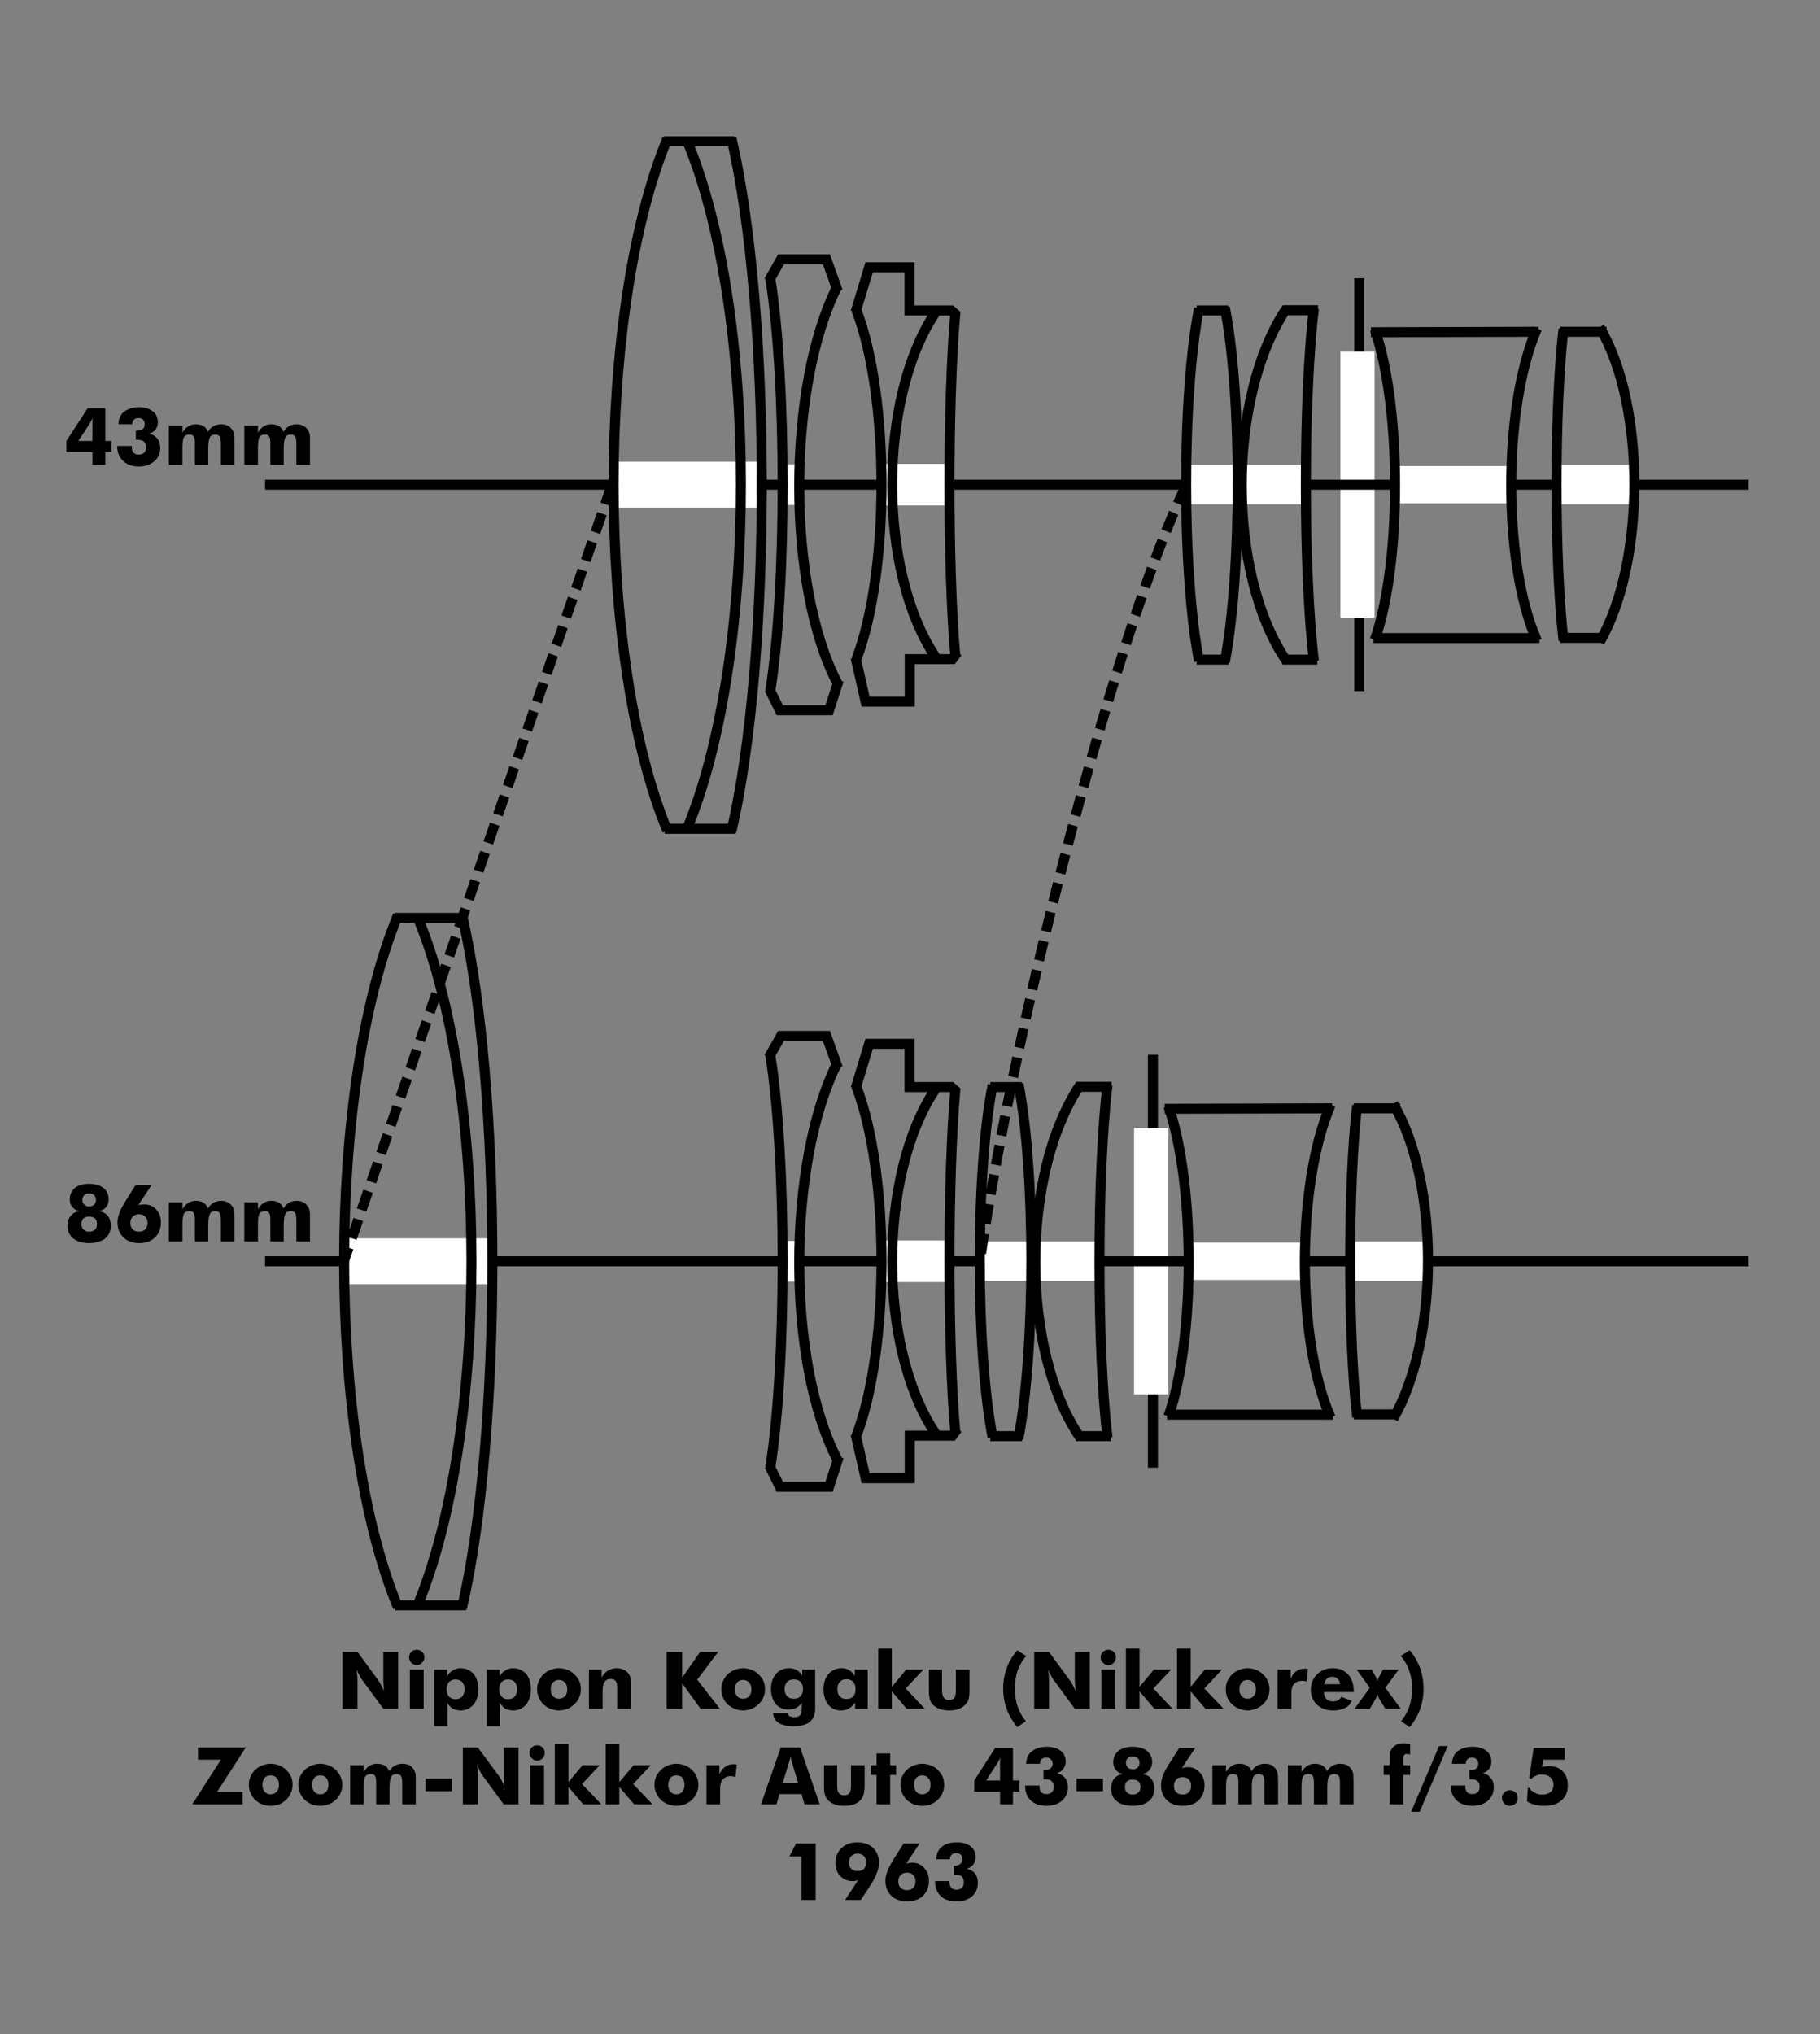 <?xml version="1.0" encoding="UTF-8" standalone="no"?>
<!-- Creator: CorelDRAW -->

<svg
   xmlns:dc="http://purl.org/dc/elements/1.1/"
   xmlns:cc="http://creativecommons.org/ns#"
   xmlns:rdf="http://www.w3.org/1999/02/22-rdf-syntax-ns#"
   xmlns:svg="http://www.w3.org/2000/svg"
   xmlns="http://www.w3.org/2000/svg"
   xmlns:sodipodi="http://sodipodi.sourceforge.net/DTD/sodipodi-0.dtd"
   xmlns:inkscape="http://www.inkscape.org/namespaces/inkscape"
   xml:space="preserve"
   width="685.76"
   height="766.18"
   style="fill-rule:evenodd"
   viewBox="0 0 7619.556 8513.111"
   id="svg11031"
   version="1.1"
   inkscape:version="0.48.1 "
   sodipodi:docname="Nikkor43-86-1963text.svg"><rect x="0" y="0" width="7619.556" height="8513.111" fill="#808080" stroke="none"/><sodipodi:namedview
   pagecolor="#ffffff"
   bordercolor="#666666"
   borderopacity="1"
   objecttolerance="10"
   gridtolerance="10"
   guidetolerance="10"
   inkscape:pageopacity="0"
   inkscape:pageshadow="2"
   inkscape:window-width="640"
   inkscape:window-height="480"
   id="namedview11336"
   showgrid="false"
   fit-margin-top="50"
   fit-margin-left="25"
   fit-margin-right="25"
   fit-margin-bottom="50"
   inkscape:zoom="0.29393939"
   inkscape:cx="331.54"
   inkscape:cy="313.61"
   inkscape:window-x="2360"
   inkscape:window-y="368"
   inkscape:window-maximized="0"
   inkscape:current-layer="svg11031" />
 <defs
   id="defs11033">
  <style
   type="text/css"
   id="style11035">
   
    .str0 {stroke:#000000;stroke-width:42}
    .str1 {stroke:#000000;stroke-width:42;stroke-dasharray:83 42}
    .fil0 {fill:none}
    .fil2 {fill:#000000}
    .fil1 {fill:#FFFFFF}
   
  </style>
 </defs>
 <g
   id="Layer_x0020_1"
   transform="translate(-566.222,-471.444)">
  <g
   id="g11038">
   <path
   class="fil0 str0"
   d="m 6257,1636 0,1728"
   id="path11040"
   inkscape:connector-curvature="0"
   style="fill:none;stroke:#000000;stroke-width:42" />
   <rect
   class="fil1"
   x="6178"
   y="1943"
   width="143"
   height="1114"
   id="rect11042"
   style="fill:#ffffff" />
  </g>
  <path
   class="fil0 str0"
   d="m 1676,2500 6211,0"
   id="path11044"
   inkscape:connector-curvature="0"
   style="fill:none;stroke:#000000;stroke-width:42" />
  <g
   id="g11046">
   <rect
   class="fil1"
   x="3136"
   y="2404"
   width="616"
   height="192"
   id="rect11048"
   style="fill:#ffffff" />
   <path
   class="fil0 str0"
   d="m 3360,1052 c -300,724 -300,2172 0,2896"
   id="path11050"
   inkscape:connector-curvature="0"
   style="fill:none;stroke:#000000;stroke-width:42" />
   <path
   class="fil0 str0"
   d="m 3440,1054 c 304,721 304,2167 0,2892"
   id="path11052"
   inkscape:connector-curvature="0"
   style="fill:none;stroke:#000000;stroke-width:42" />
   <path
   class="fil0 str0"
   d="m 3628,1048 c 170,727 170,2179 0,2904"
   id="path11054"
   inkscape:connector-curvature="0"
   style="fill:none;stroke:#000000;stroke-width:42" />
   <path
   class="fil0 str0"
   d="m 3347,1063 294,0"
   id="path11056"
   inkscape:connector-curvature="0"
   style="fill:none;stroke:#000000;stroke-width:42" />
   <path
   class="fil0 str0"
   d="m 3349,3940 297,0"
   id="path11058"
   inkscape:connector-curvature="0"
   style="fill:none;stroke:#000000;stroke-width:42" />
  </g>
  <g
   id="g11060">
   <rect
   class="fil1"
   x="3850"
   y="2415"
   width="62"
   height="170"
   id="rect11062"
   style="fill:#ffffff" />
   <path
   class="fil0 str0"
   d="m 3791,1636 c 69,432 69,1296 0,1728"
   id="path11064"
   inkscape:connector-curvature="0"
   style="fill:none;stroke:#000000;stroke-width:42" />
   <path
   class="fil0 str0"
   d="m 4072,1669 c -213,423 -213,1254 0,1662"
   id="path11066"
   inkscape:connector-curvature="0"
   style="fill:none;stroke:#000000;stroke-width:42" />
   <rect
   class="fil1"
   x="4256"
   y="2413"
   width="285"
   height="174"
   id="rect11068"
   style="fill:#ffffff" />
   <path
   class="fil0 str0"
   d="m 4151,1768 c 141,365 141,1097 0,1464"
   id="path11070"
   inkscape:connector-curvature="0"
   style="fill:none;stroke:#000000;stroke-width:42" />
   <path
   class="fil0 str0"
   d="m 4482,1780 c -241,360 -241,1080 0,1440"
   id="path11072"
   inkscape:connector-curvature="0"
   style="fill:none;stroke:#000000;stroke-width:42" />
   <path
   class="fil0 str0"
   d="m 4566,1780 c -33,361 -33,1081 0,1440"
   id="path11074"
   inkscape:connector-curvature="0"
   style="fill:none;stroke:#000000;stroke-width:42" />
   <path
   class="fil0 str0"
   d="m 3785,1647 51,-90 190,0 48,134"
   id="path11076"
   inkscape:connector-curvature="0"
   style="fill:none;stroke:#000000;stroke-width:42" />
   <path
   class="fil0 str0"
   d="m 4148,1778 57,-188 169,0 0,181 175,0 26,23"
   id="path11078"
   inkscape:connector-curvature="0"
   style="fill:none;stroke:#000000;stroke-width:42" />
   <path
   class="fil0 str0"
   d="m 3787,3355 44,89 206,0 41,-126"
   id="path11080"
   inkscape:connector-curvature="0"
   style="fill:none;stroke:#000000;stroke-width:42" />
   <path
   class="fil0 str0"
   d="m 4148,3223 42,185 185,0 0,-178 178,0 22,-29"
   id="path11082"
   inkscape:connector-curvature="0"
   style="fill:none;stroke:#000000;stroke-width:42" />
  </g>
  <g
   id="g11084">
   <rect
   class="fil1"
   x="5531"
   y="2417"
   width="500"
   height="165"
   id="rect11086"
   style="fill:#ffffff" />
   <path
   class="fil0 str0"
   d="m 5586,1762 c -72,366 -72,1104 0,1476"
   id="path11088"
   inkscape:connector-curvature="0"
   style="fill:none;stroke:#000000;stroke-width:42" />
   <path
   class="fil0 str0"
   d="m 5694,1758 c 72,364 72,1106 0,1484"
   id="path11090"
   inkscape:connector-curvature="0"
   style="fill:none;stroke:#000000;stroke-width:42" />
   <path
   class="fil0 str0"
   d="m 5953,1761 c -251,373 -251,1113 0,1478"
   id="path11092"
   inkscape:connector-curvature="0"
   style="fill:none;stroke:#000000;stroke-width:42" />
   <path
   class="fil0 str0"
   d="m 6067,1762 c -45,369 -45,1107 0,1476"
   id="path11094"
   inkscape:connector-curvature="0"
   style="fill:none;stroke:#000000;stroke-width:42" />
   <rect
   class="fil1"
   x="6401"
   y="2422"
   width="500"
   height="156"
   id="rect11096"
   style="fill:#ffffff" />
   <path
   class="fil0 str0"
   d="m 6322,1851 c 113,327 113,977 0,1298"
   id="path11098"
   inkscape:connector-curvature="0"
   style="fill:none;stroke:#000000;stroke-width:42" />
   <path
   class="fil0 str0"
   d="m 7001,1846 c -144,331 -144,985 0,1308"
   id="path11100"
   inkscape:connector-curvature="0"
   style="fill:none;stroke:#000000;stroke-width:42" />
   <rect
   class="fil1"
   x="7088"
   y="2417"
   width="312"
   height="165"
   id="rect11102"
   style="fill:#ffffff" />
   <path
   class="fil0 str0"
   d="m 7112,1848 c -39,326 -39,978 0,1304"
   id="path11104"
   inkscape:connector-curvature="0"
   style="fill:none;stroke:#000000;stroke-width:42" />
   <path
   class="fil0 str0"
   d="m 7263,1841 c 194,325 194,984 0,1318"
   id="path11106"
   inkscape:connector-curvature="0"
   style="fill:none;stroke:#000000;stroke-width:42" />
   <path
   class="fil0 str0"
   d="m 5576,1771 132,0"
   id="path11108"
   inkscape:connector-curvature="0"
   style="fill:none;stroke:#000000;stroke-width:42" />
   <path
   class="fil0 str0"
   d="m 5937,1770 147,0"
   id="path11110"
   inkscape:connector-curvature="0"
   style="fill:none;stroke:#000000;stroke-width:42" />
   <path
   class="fil0 str0"
   d="m 6306,1862 701,-2"
   id="path11112"
   inkscape:connector-curvature="0"
   style="fill:none;stroke:#000000;stroke-width:42" />
   <path
   class="fil0 str0"
   d="m 7098,1860 194,0"
   id="path11114"
   inkscape:connector-curvature="0"
   style="fill:none;stroke:#000000;stroke-width:42" />
   <path
   class="fil0 str0"
   d="m 5576,3232 134,0"
   id="path11116"
   inkscape:connector-curvature="0"
   style="fill:none;stroke:#000000;stroke-width:42" />
   <path
   class="fil0 str0"
   d="m 5935,3232 146,0"
   id="path11118"
   inkscape:connector-curvature="0"
   style="fill:none;stroke:#000000;stroke-width:42" />
   <path
   class="fil0 str0"
   d="m 6316,3142 695,0"
   id="path11120"
   inkscape:connector-curvature="0"
   style="fill:none;stroke:#000000;stroke-width:42" />
   <path
   class="fil0 str0"
   d="m 7098,3141 188,0"
   id="path11122"
   inkscape:connector-curvature="0"
   style="fill:none;stroke:#000000;stroke-width:42" />
  </g>
  <g
   id="g11124">
   <path
   class="fil0 str0"
   d="m 5393,4886 0,1728"
   id="path11126"
   inkscape:connector-curvature="0"
   style="fill:none;stroke:#000000;stroke-width:42" />
   <rect
   class="fil1"
   x="5314"
   y="5193"
   width="143"
   height="1114"
   id="rect11128"
   style="fill:#ffffff" />
  </g>
  <path
   class="fil0 str0"
   d="m 1676,5750 6211,0"
   id="path11130"
   inkscape:connector-curvature="0"
   style="fill:none;stroke:#000000;stroke-width:42" />
  <g
   id="g11132">
   <rect
   class="fil1"
   x="3850"
   y="5665"
   width="62"
   height="170"
   id="rect11134"
   style="fill:#ffffff" />
   <path
   class="fil0 str0"
   d="m 3791,4886 c 69,432 69,1296 0,1728"
   id="path11136"
   inkscape:connector-curvature="0"
   style="fill:none;stroke:#000000;stroke-width:42" />
   <path
   class="fil0 str0"
   d="m 4072,4919 c -213,423 -213,1254 0,1662"
   id="path11138"
   inkscape:connector-curvature="0"
   style="fill:none;stroke:#000000;stroke-width:42" />
   <rect
   class="fil1"
   x="4256"
   y="5663"
   width="285"
   height="174"
   id="rect11140"
   style="fill:#ffffff" />
   <path
   class="fil0 str0"
   d="m 4151,5018 c 141,365 141,1097 0,1464"
   id="path11142"
   inkscape:connector-curvature="0"
   style="fill:none;stroke:#000000;stroke-width:42" />
   <path
   class="fil0 str0"
   d="m 4482,5030 c -241,360 -241,1080 0,1440"
   id="path11144"
   inkscape:connector-curvature="0"
   style="fill:none;stroke:#000000;stroke-width:42" />
   <path
   class="fil0 str0"
   d="m 4566,5030 c -33,361 -33,1081 0,1440"
   id="path11146"
   inkscape:connector-curvature="0"
   style="fill:none;stroke:#000000;stroke-width:42" />
   <path
   class="fil0 str0"
   d="m 3785,4897 51,-90 190,0 48,134"
   id="path11148"
   inkscape:connector-curvature="0"
   style="fill:none;stroke:#000000;stroke-width:42" />
   <path
   class="fil0 str0"
   d="m 4148,5028 57,-188 169,0 0,181 175,0 26,23"
   id="path11150"
   inkscape:connector-curvature="0"
   style="fill:none;stroke:#000000;stroke-width:42" />
   <path
   class="fil0 str0"
   d="m 3787,6605 44,89 206,0 41,-126"
   id="path11152"
   inkscape:connector-curvature="0"
   style="fill:none;stroke:#000000;stroke-width:42" />
   <path
   class="fil0 str0"
   d="m 4148,6473 42,185 185,0 0,-178 178,0 22,-29"
   id="path11154"
   inkscape:connector-curvature="0"
   style="fill:none;stroke:#000000;stroke-width:42" />
  </g>
  <g
   id="g11156">
   <rect
   class="fil1"
   x="4667"
   y="5667"
   width="500"
   height="165"
   id="rect11158"
   style="fill:#ffffff" />
   <path
   class="fil0 str0"
   d="m 4722,5012 c -72,366 -72,1104 0,1476"
   id="path11160"
   inkscape:connector-curvature="0"
   style="fill:none;stroke:#000000;stroke-width:42" />
   <path
   class="fil0 str0"
   d="m 4830,5008 c 72,364 72,1106 0,1484"
   id="path11162"
   inkscape:connector-curvature="0"
   style="fill:none;stroke:#000000;stroke-width:42" />
   <path
   class="fil0 str0"
   d="m 5089,5011 c -251,373 -251,1113 0,1478"
   id="path11164"
   inkscape:connector-curvature="0"
   style="fill:none;stroke:#000000;stroke-width:42" />
   <path
   class="fil0 str0"
   d="m 5203,5012 c -45,369 -45,1107 0,1476"
   id="path11166"
   inkscape:connector-curvature="0"
   style="fill:none;stroke:#000000;stroke-width:42" />
   <rect
   class="fil1"
   x="5537"
   y="5672"
   width="500"
   height="156"
   id="rect11168"
   style="fill:#ffffff" />
   <path
   class="fil0 str0"
   d="m 5458,5101 c 113,327 113,977 0,1298"
   id="path11170"
   inkscape:connector-curvature="0"
   style="fill:none;stroke:#000000;stroke-width:42" />
   <path
   class="fil0 str0"
   d="m 6137,5096 c -144,331 -144,985 0,1308"
   id="path11172"
   inkscape:connector-curvature="0"
   style="fill:none;stroke:#000000;stroke-width:42" />
   <rect
   class="fil1"
   x="6224"
   y="5667"
   width="312"
   height="165"
   id="rect11174"
   style="fill:#ffffff" />
   <path
   class="fil0 str0"
   d="m 6248,5098 c -39,326 -39,978 0,1304"
   id="path11176"
   inkscape:connector-curvature="0"
   style="fill:none;stroke:#000000;stroke-width:42" />
   <path
   class="fil0 str0"
   d="m 6399,5091 c 194,325 194,984 0,1318"
   id="path11178"
   inkscape:connector-curvature="0"
   style="fill:none;stroke:#000000;stroke-width:42" />
   <path
   class="fil0 str0"
   d="m 4712,5021 132,0"
   id="path11180"
   inkscape:connector-curvature="0"
   style="fill:none;stroke:#000000;stroke-width:42" />
   <path
   class="fil0 str0"
   d="m 5073,5020 147,0"
   id="path11182"
   inkscape:connector-curvature="0"
   style="fill:none;stroke:#000000;stroke-width:42" />
   <path
   class="fil0 str0"
   d="m 5442,5112 701,-2"
   id="path11184"
   inkscape:connector-curvature="0"
   style="fill:none;stroke:#000000;stroke-width:42" />
   <path
   class="fil0 str0"
   d="m 6234,5110 194,0"
   id="path11186"
   inkscape:connector-curvature="0"
   style="fill:none;stroke:#000000;stroke-width:42" />
   <path
   class="fil0 str0"
   d="m 4712,6482 134,0"
   id="path11188"
   inkscape:connector-curvature="0"
   style="fill:none;stroke:#000000;stroke-width:42" />
   <path
   class="fil0 str0"
   d="m 5071,6482 146,0"
   id="path11190"
   inkscape:connector-curvature="0"
   style="fill:none;stroke:#000000;stroke-width:42" />
   <path
   class="fil0 str0"
   d="m 5452,6392 695,0"
   id="path11192"
   inkscape:connector-curvature="0"
   style="fill:none;stroke:#000000;stroke-width:42" />
   <path
   class="fil0 str0"
   d="m 6234,6391 188,0"
   id="path11194"
   inkscape:connector-curvature="0"
   style="fill:none;stroke:#000000;stroke-width:42" />
  </g>
  <g
   id="g11196">
   <rect
   class="fil1"
   x="2008"
   y="5654"
   width="616"
   height="192"
   id="rect11198"
   style="fill:#ffffff" />
   <path
   class="fil0 str0"
   d="m 2232,4302 c -300,724 -300,2172 0,2896"
   id="path11200"
   inkscape:connector-curvature="0"
   style="fill:none;stroke:#000000;stroke-width:42" />
   <path
   class="fil0 str0"
   d="m 2312,4304 c 304,721 304,2167 0,2892"
   id="path11202"
   inkscape:connector-curvature="0"
   style="fill:none;stroke:#000000;stroke-width:42" />
   <path
   class="fil0 str0"
   d="m 2500,4298 c 170,727 170,2179 0,2904"
   id="path11204"
   inkscape:connector-curvature="0"
   style="fill:none;stroke:#000000;stroke-width:42" />
   <path
   class="fil0 str0"
   d="m 2219,4313 294,0"
   id="path11206"
   inkscape:connector-curvature="0"
   style="fill:none;stroke:#000000;stroke-width:42" />
   <path
   class="fil0 str0"
   d="m 2221,7190 297,0"
   id="path11208"
   inkscape:connector-curvature="0"
   style="fill:none;stroke:#000000;stroke-width:42" />
  </g>
  <path
   class="fil0 str1"
   d="M 3127,2503 2005,5753"
   id="path11210"
   inkscape:connector-curvature="0"
   style="fill:none;stroke:#000000;stroke-width:42;stroke-dasharray:83, 42" />
  <path
   class="fil0 str1"
   d="m 5532,2504 c -277,562 -709,2187 -864,3249"
   id="path11212"
   inkscape:connector-curvature="0"
   style="fill:none;stroke:#000000;stroke-width:42;stroke-dasharray:83, 42" />
  <path
   class="fil2"
   d="m 2000,7623 0,-238 63,0 90,123 c 2,2 4,7 8,15 4,7 9,16 13,27 -1,-10 -2,-19 -2,-27 -1,-8 -1,-14 -1,-20 l 0,-118 62,0 0,238 -62,0 -90,-123 c -2,-2 -5,-7 -9,-15 -4,-7 -8,-16 -13,-26 1,10 2,18 3,26 1,8 1,15 1,21 l 0,117 -63,0 z"
   id="path11214"
   inkscape:connector-curvature="0"
   style="fill:#000000" />
  <path
   class="fil2"
   d="m 2279,7407 c 0,-8 3,-16 9,-22 6,-6 14,-9 23,-9 9,0 16,3 23,9 6,6 9,13 9,22 0,9 -3,17 -10,23 -6,7 -13,10 -22,10 -9,0 -16,-3 -23,-10 -6,-6 -9,-14 -9,-23 z m 3,216 0,-164 58,0 0,164 -58,0 z"
   id="path11216"
   inkscape:connector-curvature="0"
   style="fill:#000000" />
  <path
   class="fil2"
   d="m 2436,7542 c 0,12 3,22 10,30 7,7 16,11 27,11 12,0 21,-4 28,-11 7,-8 10,-18 10,-30 0,-13 -3,-23 -10,-31 -6,-7 -16,-11 -28,-11 -11,0 -20,4 -27,11 -7,8 -10,18 -10,31 z m -52,154 0,-237 54,0 0,28 c 7,-12 15,-20 25,-25 9,-6 19,-9 30,-9 24,0 42,9 56,24 13,16 20,38 20,65 0,26 -7,47 -20,63 -14,16 -32,25 -54,25 -13,0 -25,-3 -34,-8 -8,-5 -16,-14 -23,-25 1,3 1,7 1,12 1,4 1,10 1,17 l 0,70 -56,0 z"
   id="path11218"
   inkscape:connector-curvature="0"
   style="fill:#000000" />
  <path
   class="fil2"
   d="m 2656,7542 c 0,12 3,22 10,30 7,7 16,11 27,11 12,0 21,-4 28,-11 7,-8 10,-18 10,-30 0,-13 -3,-23 -10,-31 -6,-7 -16,-11 -28,-11 -11,0 -20,4 -27,11 -7,8 -10,18 -10,31 z m -52,154 0,-237 54,0 0,28 c 7,-12 15,-20 25,-25 9,-6 19,-9 30,-9 24,0 42,9 56,24 13,16 20,38 20,65 0,26 -7,47 -20,63 -14,16 -32,25 -54,25 -13,0 -25,-3 -34,-8 -8,-5 -16,-14 -23,-25 1,3 1,7 1,12 1,4 1,10 1,17 l 0,70 -56,0 z"
   id="path11220"
   inkscape:connector-curvature="0"
   style="fill:#000000" />
  <path
   class="fil2"
   d="m 2941,7542 c 0,-13 -3,-22 -10,-29 -6,-7 -14,-11 -25,-11 -10,0 -19,4 -25,11 -6,7 -9,16 -9,29 0,12 3,21 9,28 6,7 15,11 25,11 11,0 19,-4 26,-11 6,-7 9,-16 9,-28 z m 57,0 c 0,11 -2,23 -7,33 -4,11 -11,20 -20,29 -9,8 -18,15 -29,19 -12,4 -23,7 -36,7 -12,0 -24,-3 -35,-7 -11,-4 -21,-11 -30,-19 -8,-8 -15,-18 -19,-29 -5,-10 -7,-22 -7,-33 0,-13 2,-24 7,-34 4,-11 11,-21 19,-29 9,-8 19,-15 30,-19 11,-4 23,-7 35,-7 13,0 25,3 36,7 11,4 21,11 29,19 9,8 16,18 21,29 4,10 6,22 6,34 z"
   id="path11222"
   inkscape:connector-curvature="0"
   style="fill:#000000" />
  <path
   class="fil2"
   d="m 3032,7623 0,-164 53,0 0,33 c 8,-13 16,-23 26,-29 11,-6 23,-10 37,-10 10,0 20,2 28,6 8,3 15,8 20,15 5,5 8,12 10,20 2,8 2,19 2,35 l 0,94 -58,0 0,-88 c 0,-13 -2,-22 -6,-28 -4,-6 -11,-9 -21,-9 -12,0 -20,4 -26,13 -6,9 -8,23 -8,43 l 0,69 -57,0 z"
   id="path11224"
   inkscape:connector-curvature="0"
   style="fill:#000000" />
  <path
   class="fil2"
   d="m 3357,7623 0,-238 65,0 0,108 75,-108 76,0 -88,116 95,122 -81,0 -77,-107 0,107 -65,0 z"
   id="path11226"
   inkscape:connector-curvature="0"
   style="fill:#000000" />
  <path
   class="fil2"
   d="m 3712,7542 c 0,-13 -3,-22 -10,-29 -6,-7 -14,-11 -25,-11 -10,0 -19,4 -25,11 -6,7 -9,16 -9,29 0,12 3,21 9,28 6,7 15,11 25,11 11,0 19,-4 26,-11 6,-7 9,-16 9,-28 z m 57,0 c 0,11 -2,23 -7,33 -4,11 -11,20 -20,29 -9,8 -18,15 -29,19 -12,4 -23,7 -36,7 -12,0 -24,-3 -35,-7 -11,-4 -21,-11 -30,-19 -8,-8 -15,-18 -19,-29 -5,-10 -7,-22 -7,-33 0,-13 2,-24 7,-34 4,-11 11,-21 19,-29 9,-8 19,-15 30,-19 11,-4 23,-7 35,-7 13,0 25,3 36,7 11,4 21,11 29,19 9,8 16,18 21,29 4,10 6,22 6,34 z"
   id="path11228"
   inkscape:connector-curvature="0"
   style="fill:#000000" />
  <path
   class="fil2"
   d="m 3928,7541 c 0,-13 -3,-23 -10,-30 -7,-8 -16,-11 -28,-11 -12,0 -22,3 -29,11 -6,7 -10,17 -10,30 0,12 4,22 10,29 7,8 17,11 29,11 12,0 21,-3 28,-11 7,-7 10,-17 10,-29 z m 51,-82 0,164 c 0,25 -8,43 -23,55 -15,12 -38,18 -70,18 -26,0 -46,-5 -60,-14 -15,-10 -22,-23 -23,-41 l 60,0 c 1,5 4,9 8,12 5,3 12,5 19,5 13,0 22,-3 26,-9 5,-6 7,-19 7,-38 l 0,-15 c -6,10 -13,18 -23,23 -9,5 -21,7 -34,7 -21,0 -39,-8 -52,-23 -13,-16 -20,-37 -20,-63 0,-26 7,-47 21,-63 14,-16 32,-24 55,-24 13,0 23,3 32,8 9,5 17,13 23,24 l 0,-26 54,0 z"
   id="path11230"
   inkscape:connector-curvature="0"
   style="fill:#000000" />
  <path
   class="fil2"
   d="m 4148,7541 c 0,-13 -3,-23 -10,-31 -7,-7 -16,-11 -28,-11 -12,0 -21,4 -28,11 -7,8 -10,18 -10,31 0,13 3,23 10,30 7,8 16,11 28,11 12,0 21,-3 28,-11 7,-7 10,-17 10,-30 z m 51,-82 0,164 -53,0 0,-26 c -8,11 -16,19 -26,25 -9,5 -20,8 -33,8 -22,0 -40,-8 -53,-24 -13,-16 -20,-38 -20,-65 0,-27 7,-48 21,-64 14,-15 32,-24 55,-24 13,0 23,3 32,9 9,5 17,13 23,24 l 0,-27 54,0 z"
   id="path11232"
   inkscape:connector-curvature="0"
   style="fill:#000000" />
  <path
   class="fil2"
   d="m 4243,7623 0,-252 57,0 0,160 60,-72 72,0 -74,79 80,85 -76,0 -62,-73 0,73 -57,0 z"
   id="path11234"
   inkscape:connector-curvature="0"
   style="fill:#000000" />
  <path
   class="fil2"
   d="m 4625,7459 0,84 c 0,18 -1,32 -4,41 -3,9 -8,17 -16,24 -7,7 -16,13 -27,16 -11,4 -23,6 -38,6 -14,0 -27,-2 -38,-6 -11,-3 -20,-9 -28,-16 -7,-7 -12,-15 -15,-24 -2,-9 -4,-23 -4,-41 l 0,-84 55,0 0,88 c 0,13 3,23 7,29 5,7 12,10 22,10 11,0 18,-3 23,-9 4,-6 6,-16 6,-30 l 0,-88 57,0 z"
   id="path11236"
   inkscape:connector-curvature="0"
   style="fill:#000000" />
  <path
   class="fil2"
   d="m 4861,7675 -36,25 c -20,-25 -35,-50 -44,-76 -10,-26 -15,-55 -15,-85 0,-31 5,-59 15,-86 9,-26 24,-51 44,-75 l 37,24 c -16,19 -28,40 -36,62 -7,22 -11,47 -11,75 0,27 4,51 11,73 8,23 19,43 35,63 z"
   id="path11238"
   inkscape:connector-curvature="0"
   style="fill:#000000" />
  <path
   class="fil2"
   d="m 4896,7623 0,-238 62,0 90,123 c 2,2 5,7 9,15 4,7 8,16 13,27 -1,-10 -2,-19 -3,-27 0,-8 -1,-14 -1,-20 l 0,-118 63,0 0,238 -63,0 -90,-123 c -2,-2 -5,-7 -9,-15 -3,-7 -8,-16 -12,-26 1,10 2,18 2,26 1,8 1,15 1,21 l 0,117 -62,0 z"
   id="path11240"
   inkscape:connector-curvature="0"
   style="fill:#000000" />
  <path
   class="fil2"
   d="m 5174,7407 c 0,-8 3,-16 10,-22 6,-6 13,-9 22,-9 9,0 17,3 23,9 6,6 9,13 9,22 0,9 -3,17 -9,23 -6,7 -14,10 -23,10 -9,0 -16,-3 -22,-10 -7,-6 -10,-14 -10,-23 z m 3,216 0,-164 58,0 0,164 -58,0 z"
   id="path11242"
   inkscape:connector-curvature="0"
   style="fill:#000000" />
  <path
   class="fil2"
   d="m 5280,7623 0,-252 57,0 0,160 60,-72 72,0 -74,79 80,85 -76,0 -62,-73 0,73 -57,0 z"
   id="path11244"
   inkscape:connector-curvature="0"
   style="fill:#000000" />
  <path
   class="fil2"
   d="m 5494,7623 0,-252 57,0 0,160 59,-72 72,0 -74,79 81,85 -76,0 -62,-73 0,73 -57,0 z"
   id="path11246"
   inkscape:connector-curvature="0"
   style="fill:#000000" />
  <path
   class="fil2"
   d="m 5824,7542 c 0,-13 -3,-22 -10,-29 -6,-7 -14,-11 -25,-11 -10,0 -19,4 -25,11 -6,7 -9,16 -9,29 0,12 3,21 9,28 6,7 15,11 25,11 11,0 19,-4 25,-11 7,-7 10,-16 10,-28 z m 57,0 c 0,11 -2,23 -7,33 -4,11 -11,20 -20,29 -9,8 -19,15 -30,19 -11,4 -22,7 -35,7 -12,0 -24,-3 -35,-7 -11,-4 -21,-11 -30,-19 -8,-8 -15,-18 -20,-29 -4,-10 -6,-22 -6,-33 0,-13 2,-24 6,-34 5,-11 12,-21 20,-29 9,-8 19,-15 30,-19 11,-4 23,-7 35,-7 13,0 25,3 36,7 11,4 21,11 29,19 9,8 16,18 20,29 5,10 7,22 7,34 z"
   id="path11248"
   inkscape:connector-curvature="0"
   style="fill:#000000" />
  <path
   class="fil2"
   d="m 5915,7623 0,-164 55,0 0,39 c 5,-15 13,-25 23,-32 9,-7 21,-11 35,-11 2,0 5,0 7,0 2,1 5,1 7,1 l -5,53 c -4,-1 -7,-2 -11,-3 -3,0 -6,0 -9,0 -14,0 -25,4 -33,13 -8,8 -11,20 -11,36 l 0,68 -58,0 z"
   id="path11250"
   inkscape:connector-curvature="0"
   style="fill:#000000" />
  <path
   class="fil2"
   d="m 6177,7520 c -1,-9 -5,-17 -11,-23 -6,-5 -13,-8 -22,-8 -10,0 -17,3 -23,8 -5,5 -9,13 -11,23 l 67,0 z m 57,33 -125,0 c 0,12 3,22 10,29 6,7 15,10 27,10 9,0 16,-1 22,-5 6,-3 11,-8 14,-14 l 43,17 c -5,13 -14,23 -27,29 -14,7 -30,11 -49,11 -29,0 -52,-8 -69,-24 -17,-16 -26,-37 -26,-63 0,-26 9,-47 26,-64 17,-17 39,-26 66,-26 27,0 48,9 64,26 16,18 24,41 24,71 l 0,3 z"
   id="path11252"
   inkscape:connector-curvature="0"
   style="fill:#000000" />
  <path
   class="fil2"
   d="m 6325,7487 c 2,5 4,8 5,11 1,3 2,6 3,9 0,-3 1,-6 2,-9 1,-2 3,-6 6,-11 l 15,-28 66,0 -56,76 65,88 -65,0 -25,-41 c -2,-3 -3,-7 -5,-10 -1,-3 -2,-6 -3,-10 -1,4 -2,7 -3,10 -1,3 -3,7 -5,10 l -24,41 -64,0 64,-88 -55,-76 63,0 16,28 z"
   id="path11254"
   inkscape:connector-curvature="0"
   style="fill:#000000" />
  <path
   class="fil2"
   d="m 6432,7675 c 16,-20 27,-40 35,-63 7,-22 11,-46 11,-73 0,-28 -4,-53 -12,-75 -7,-22 -19,-43 -36,-62 l 38,-24 c 20,24 34,49 44,75 9,27 14,55 14,86 0,31 -5,59 -14,85 -10,26 -24,52 -44,76 l -36,-25 z"
   id="path11256"
   inkscape:connector-curvature="0"
   style="fill:#000000" />
  <path
   class="fil2"
   d="m 1582,8023 -211,0 120,-187 -96,0 0,-51 200,0 -120,186 107,0 0,52 z"
   id="path11258"
   inkscape:connector-curvature="0"
   style="fill:#000000" />
  <path
   class="fil2"
   d="m 1734,7941 c 0,-12 -3,-22 -10,-29 -6,-7 -14,-10 -25,-10 -10,0 -19,3 -25,10 -6,7 -9,17 -9,29 0,13 3,22 9,29 6,7 15,11 25,11 11,0 19,-4 26,-11 6,-7 9,-16 9,-29 z m 57,0 c 0,12 -2,23 -7,34 -4,11 -11,20 -20,29 -9,8 -18,15 -29,19 -12,4 -23,6 -36,6 -12,0 -24,-2 -35,-6 -11,-4 -21,-11 -30,-19 -8,-9 -15,-18 -19,-29 -5,-10 -7,-22 -7,-34 0,-12 2,-23 7,-34 4,-10 11,-20 19,-28 9,-9 19,-15 30,-19 11,-4 23,-7 35,-7 13,0 25,3 36,7 11,4 21,10 29,19 9,8 16,18 21,29 4,10 6,21 6,33 z"
   id="path11260"
   inkscape:connector-curvature="0"
   style="fill:#000000" />
  <path
   class="fil2"
   d="m 1941,7941 c 0,-12 -3,-22 -9,-29 -6,-7 -14,-10 -25,-10 -11,0 -19,3 -25,10 -6,7 -9,17 -9,29 0,13 3,22 9,29 6,7 14,11 25,11 11,0 19,-4 25,-11 6,-7 9,-16 9,-29 z m 58,0 c 0,12 -2,23 -7,34 -4,11 -11,20 -20,29 -9,8 -19,15 -30,19 -11,4 -23,6 -35,6 -12,0 -24,-2 -35,-6 -11,-4 -21,-11 -30,-19 -9,-9 -15,-18 -20,-29 -4,-10 -7,-22 -7,-34 0,-12 3,-23 7,-34 5,-10 11,-20 20,-28 9,-9 19,-15 30,-19 11,-4 22,-7 35,-7 13,0 25,3 36,7 11,4 20,10 29,19 9,8 16,18 20,29 5,10 7,21 7,33 z"
   id="path11262"
   inkscape:connector-curvature="0"
   style="fill:#000000" />
  <path
   class="fil2"
   d="m 2250,8023 0,-90 c 0,-14 -2,-24 -5,-29 -4,-5 -10,-8 -19,-8 -10,0 -18,4 -22,11 -4,8 -7,23 -7,46 l 0,70 -56,0 0,-90 c 0,-14 -1,-24 -5,-29 -3,-6 -9,-8 -18,-8 -11,0 -18,4 -23,11 -4,7 -6,23 -6,46 l 0,70 -57,0 0,-164 57,0 0,28 c 7,-11 15,-20 24,-25 9,-6 20,-9 32,-9 13,0 24,3 33,8 8,5 14,13 18,23 6,-10 14,-18 23,-23 9,-5 20,-8 33,-8 10,0 18,2 26,5 7,4 13,9 18,15 4,6 7,12 9,19 2,7 2,18 2,33 l 0,4 0,94 -57,0 z"
   id="path11264"
   inkscape:connector-curvature="0"
   style="fill:#000000" />
  <path
   class="fil2"
   d="m 2348,7968 0,-53 110,0 0,53 -110,0 z"
   id="path11266"
   inkscape:connector-curvature="0"
   style="fill:#000000" />
  <path
   class="fil2"
   d="m 2504,8023 0,-238 63,0 90,122 c 2,3 5,8 9,15 4,8 8,17 13,27 -2,-10 -2,-18 -3,-26 -1,-8 -1,-15 -1,-21 l 0,-117 62,0 0,238 -62,0 -90,-123 c -2,-2 -5,-7 -9,-15 -4,-8 -8,-16 -13,-27 2,10 3,19 3,27 1,8 1,14 1,20 l 0,118 -63,0 z"
   id="path11268"
   inkscape:connector-curvature="0"
   style="fill:#000000" />
  <path
   class="fil2"
   d="m 2783,7807 c 0,-8 3,-16 9,-22 7,-6 14,-9 23,-9 9,0 17,3 23,9 6,6 9,13 9,22 0,9 -3,17 -9,23 -7,7 -14,10 -23,10 -9,0 -16,-3 -22,-10 -7,-6 -10,-14 -10,-23 z m 3,216 0,-164 58,0 0,164 -58,0 z"
   id="path11270"
   inkscape:connector-curvature="0"
   style="fill:#000000" />
  <path
   class="fil2"
   d="m 2889,8023 0,-252 57,0 0,159 59,-71 72,0 -74,79 81,85 -76,0 -62,-73 0,73 -57,0 z"
   id="path11272"
   inkscape:connector-curvature="0"
   style="fill:#000000" />
  <path
   class="fil2"
   d="m 3102,8023 0,-252 57,0 0,159 60,-71 72,0 -74,79 81,85 -77,0 -62,-73 0,73 -57,0 z"
   id="path11274"
   inkscape:connector-curvature="0"
   style="fill:#000000" />
  <path
   class="fil2"
   d="m 3432,7941 c 0,-12 -3,-22 -9,-29 -6,-7 -14,-10 -25,-10 -11,0 -19,3 -25,10 -6,7 -9,17 -9,29 0,13 3,22 9,29 6,7 14,11 25,11 11,0 19,-4 25,-11 6,-7 9,-16 9,-29 z m 58,0 c 0,12 -2,23 -7,34 -4,11 -11,20 -20,29 -9,8 -19,15 -30,19 -11,4 -23,6 -35,6 -12,0 -24,-2 -35,-6 -11,-4 -21,-11 -30,-19 -9,-9 -15,-18 -20,-29 -4,-10 -7,-22 -7,-34 0,-12 3,-23 7,-34 5,-10 11,-20 20,-28 9,-9 19,-15 30,-19 11,-4 22,-7 35,-7 13,0 25,3 36,7 11,4 20,10 29,19 9,8 16,18 20,29 5,10 7,21 7,33 z"
   id="path11276"
   inkscape:connector-curvature="0"
   style="fill:#000000" />
  <path
   class="fil2"
   d="m 3524,8023 0,-164 54,0 0,38 c 6,-14 14,-24 24,-31 9,-7 21,-11 35,-11 2,0 5,0 7,0 2,1 5,1 7,1 l -6,53 c -3,-1 -6,-2 -10,-3 -3,0 -6,-1 -10,-1 -14,0 -25,5 -32,13 -8,9 -12,21 -12,37 l 0,68 -57,0 z"
   id="path11278"
   inkscape:connector-curvature="0"
   style="fill:#000000" />
  <path
   class="fil2"
   d="m 3843,7934 65,0 -24,-79 c -1,-2 -2,-6 -3,-11 -2,-5 -3,-12 -5,-21 -2,6 -3,12 -4,17 -2,5 -3,11 -5,15 l -24,79 z m -91,89 83,-238 81,0 82,238 -64,0 -12,-43 -93,0 -12,43 -65,0 z"
   id="path11280"
   inkscape:connector-curvature="0"
   style="fill:#000000" />
  <path
   class="fil2"
   d="m 4186,7859 0,84 c 0,18 -2,32 -5,41 -3,9 -8,17 -15,24 -7,7 -16,12 -27,16 -11,4 -24,5 -38,5 -15,0 -27,-1 -38,-5 -11,-4 -20,-9 -28,-16 -7,-7 -12,-15 -15,-24 -3,-9 -4,-23 -4,-41 l 0,-84 55,0 0,87 c 0,14 2,24 7,30 5,6 12,9 22,9 10,0 18,-3 22,-9 5,-6 7,-16 7,-30 l 0,-87 57,0 z"
   id="path11282"
   inkscape:connector-curvature="0"
   style="fill:#000000" />
  <path
   class="fil2"
   d="m 4236,8023 0,-123 -24,0 0,-41 24,0 0,-49 57,0 0,49 25,0 0,41 -25,0 0,123 -57,0 z"
   id="path11284"
   inkscape:connector-curvature="0"
   style="fill:#000000" />
  <path
   class="fil2"
   d="m 4462,7941 c 0,-12 -3,-22 -10,-29 -6,-7 -14,-10 -25,-10 -10,0 -19,3 -25,10 -6,7 -9,17 -9,29 0,13 3,22 9,29 6,7 15,11 25,11 11,0 19,-4 26,-11 6,-7 9,-16 9,-29 z m 57,0 c 0,12 -2,23 -7,34 -4,11 -11,20 -20,29 -9,8 -18,15 -29,19 -12,4 -23,6 -36,6 -12,0 -24,-2 -35,-6 -11,-4 -21,-11 -30,-19 -8,-9 -15,-18 -19,-29 -5,-10 -7,-22 -7,-34 0,-12 2,-23 7,-34 4,-10 11,-20 19,-28 9,-9 19,-15 30,-19 11,-4 23,-7 35,-7 13,0 25,3 36,7 11,4 21,10 29,19 9,8 16,18 21,29 4,10 6,21 6,33 z"
   id="path11286"
   inkscape:connector-curvature="0"
   style="fill:#000000" />
  <path
   class="fil2"
   d="m 4753,7923 0,-70 c 0,-6 0,-11 0,-16 1,-4 1,-7 2,-11 -3,5 -5,10 -7,14 -3,5 -6,10 -10,16 l -43,67 58,0 z m 0,100 0,-53 -108,0 0,-47 88,-137 74,0 0,137 27,0 0,47 -27,0 0,53 -54,0 z"
   id="path11288"
   inkscape:connector-curvature="0"
   style="fill:#000000" />
  <path
   class="fil2"
   d="m 4858,7944 60,0 0,4 c 0,10 2,18 7,24 5,5 12,8 22,8 10,0 18,-3 23,-8 5,-5 8,-13 8,-22 0,-11 -3,-19 -9,-24 -5,-6 -14,-8 -26,-8 -2,0 -4,0 -5,0 -1,0 -2,0 -3,0 l 0,-38 4,0 c 11,0 19,-3 25,-7 6,-5 9,-12 9,-21 0,-8 -3,-13 -8,-18 -5,-5 -11,-7 -19,-7 -8,0 -14,2 -19,7 -4,4 -7,11 -7,19 l -58,0 c 1,-23 9,-40 24,-52 15,-12 36,-19 63,-19 25,0 44,6 58,17 14,11 21,26 21,45 0,12 -4,22 -10,30 -6,9 -16,15 -28,19 15,2 26,9 35,19 8,10 12,24 12,39 0,24 -8,42 -25,57 -16,14 -38,21 -64,21 -28,0 -50,-7 -66,-22 -16,-15 -24,-35 -24,-61 l 0,-2 z"
   id="path11290"
   inkscape:connector-curvature="0"
   style="fill:#000000" />
  <path
   class="fil2"
   d="m 5073,7968 0,-53 111,0 0,53 -111,0 z"
   id="path11292"
   inkscape:connector-curvature="0"
   style="fill:#000000" />
  <path
   class="fil2"
   d="m 5308,7876 c 9,0 16,-2 21,-7 5,-5 8,-11 8,-20 0,-8 -3,-15 -8,-20 -5,-5 -12,-7 -21,-7 -8,0 -15,2 -20,7 -5,5 -8,12 -8,20 0,8 3,15 8,20 5,5 12,7 20,7 z m 0,106 c 10,0 19,-3 24,-9 6,-5 9,-13 9,-23 0,-10 -3,-17 -9,-23 -5,-5 -14,-8 -24,-8 -10,0 -18,3 -24,8 -6,6 -8,13 -8,23 0,10 2,18 8,23 6,6 14,9 24,9 z m 42,-86 c 16,3 28,9 36,20 9,11 13,25 13,41 0,23 -8,41 -24,53 -16,13 -38,19 -67,19 -28,0 -51,-6 -66,-19 -16,-12 -24,-30 -24,-53 0,-16 4,-30 12,-41 9,-11 21,-17 37,-20 -13,-3 -23,-9 -30,-18 -6,-8 -10,-19 -10,-31 0,-20 7,-36 22,-48 14,-11 34,-17 59,-17 26,0 46,6 60,17 14,12 22,28 22,48 0,12 -4,23 -11,31 -6,9 -16,15 -29,18 z"
   id="path11294"
   inkscape:connector-curvature="0"
   style="fill:#000000" />
  <path
   class="fil2"
   d="m 5517,7909 c -11,0 -20,3 -26,10 -7,7 -10,15 -10,27 0,11 3,20 10,26 6,7 15,10 26,10 11,0 20,-3 26,-10 7,-6 10,-15 10,-26 0,-12 -3,-20 -10,-27 -6,-7 -15,-10 -26,-10 z m -3,-38 c 4,-1 8,-2 12,-3 4,0 8,-1 13,-1 20,0 37,8 50,22 13,14 20,32 20,54 0,26 -8,47 -25,63 -16,16 -39,23 -66,23 -28,0 -50,-7 -66,-23 -17,-16 -25,-37 -25,-63 0,-14 3,-28 8,-42 6,-14 17,-35 35,-62 l 33,-52 67,0 -56,84 z"
   id="path11296"
   inkscape:connector-curvature="0"
   style="fill:#000000" />
  <path
   class="fil2"
   d="m 5860,8023 0,-90 c 0,-14 -2,-24 -5,-29 -4,-5 -10,-8 -19,-8 -11,0 -18,4 -22,11 -5,8 -7,23 -7,46 l 0,70 -56,0 0,-90 c 0,-14 -1,-24 -5,-29 -3,-6 -9,-8 -18,-8 -11,0 -19,4 -23,11 -4,7 -6,23 -6,46 l 0,70 -57,0 0,-164 57,0 0,28 c 7,-11 15,-20 24,-25 9,-6 19,-9 32,-9 13,0 24,3 32,8 9,5 15,13 19,23 6,-10 14,-18 23,-23 9,-5 20,-8 33,-8 10,0 18,2 26,5 7,4 13,9 18,15 4,6 7,12 9,19 1,7 2,18 2,33 l 0,4 0,94 -57,0 z"
   id="path11298"
   inkscape:connector-curvature="0"
   style="fill:#000000" />
  <path
   class="fil2"
   d="m 6176,8023 0,-90 c 0,-14 -2,-24 -5,-29 -4,-5 -10,-8 -19,-8 -11,0 -18,4 -22,11 -5,8 -7,23 -7,46 l 0,70 -56,0 0,-90 c 0,-14 -1,-24 -5,-29 -3,-6 -9,-8 -18,-8 -11,0 -19,4 -23,11 -4,7 -6,23 -6,46 l 0,70 -57,0 0,-164 57,0 0,28 c 7,-11 15,-20 24,-25 9,-6 19,-9 32,-9 13,0 24,3 32,8 9,5 15,13 19,23 6,-10 14,-18 23,-23 9,-5 20,-8 33,-8 10,0 18,2 26,5 7,4 13,9 18,15 4,6 7,12 9,19 1,7 2,18 2,33 l 0,4 0,94 -57,0 z"
   id="path11300"
   inkscape:connector-curvature="0"
   style="fill:#000000" />
  <path
   class="fil2"
   d="m 6384,8023 0,-123 -25,0 0,-41 25,0 0,-34 c 0,-19 5,-33 16,-43 10,-10 26,-15 46,-15 3,0 7,1 11,1 4,1 8,2 13,2 l 0,45 c -3,-1 -5,-2 -7,-2 -2,-1 -4,-1 -6,-1 -6,0 -10,1 -12,5 -3,3 -4,8 -4,15 l 0,27 29,0 0,41 -29,0 0,123 -57,0 z"
   id="path11302"
   inkscape:connector-curvature="0"
   style="fill:#000000" />
  <path
   class="fil2"
   d="m 6474,8054 117,-275 36,0 -117,275 -36,0 z"
   id="path11304"
   inkscape:connector-curvature="0"
   style="fill:#000000" />
  <path
   class="fil2"
   d="m 6640,7944 61,0 0,4 c 0,10 2,18 7,24 5,5 12,8 22,8 10,0 17,-3 23,-8 5,-5 8,-13 8,-22 0,-11 -3,-19 -9,-24 -6,-6 -14,-8 -27,-8 -2,0 -3,0 -4,0 -1,0 -2,0 -3,0 l 0,-38 3,0 c 11,0 20,-3 26,-7 6,-5 8,-12 8,-21 0,-8 -2,-13 -7,-18 -5,-5 -11,-7 -19,-7 -8,0 -15,2 -19,7 -5,4 -7,11 -7,19 l -58,0 c 1,-23 8,-40 23,-52 16,-12 37,-19 64,-19 24,0 43,6 57,17 14,11 21,26 21,45 0,12 -3,22 -9,30 -7,9 -16,15 -28,19 15,2 26,9 34,19 9,10 13,24 13,39 0,24 -8,42 -25,57 -16,14 -38,21 -64,21 -28,0 -50,-7 -66,-22 -16,-15 -25,-35 -25,-61 l 0,-2 z"
   id="path11306"
   inkscape:connector-curvature="0"
   style="fill:#000000" />
  <path
   class="fil2"
   d="m 6854,7996 c 0,-9 4,-17 10,-23 6,-6 14,-9 23,-9 9,0 17,3 24,9 6,6 9,14 9,23 0,10 -3,17 -9,24 -7,6 -15,9 -24,9 -9,0 -17,-3 -23,-9 -6,-7 -10,-14 -10,-24 z"
   id="path11308"
   inkscape:connector-curvature="0"
   style="fill:#000000" />
  <path
   class="fil2"
   d="m 7117,7787 0,49 -90,0 -5,30 c 5,-1 10,-2 15,-2 5,-1 10,-1 14,-1 25,0 44,7 58,22 14,14 21,34 21,59 0,26 -9,47 -26,62 -18,16 -42,23 -72,23 -14,0 -28,-1 -40,-4 -13,-4 -24,-8 -33,-15 l 4,-57 5,1 c 6,9 14,15 23,20 10,6 21,8 32,8 15,0 27,-4 35,-11 8,-7 12,-17 12,-30 0,-13 -4,-23 -13,-31 -9,-8 -20,-12 -35,-12 -9,0 -18,1 -25,5 -8,3 -15,8 -21,14 l -8,-5 19,-125 130,0 z"
   id="path11310"
   inkscape:connector-curvature="0"
   style="fill:#000000" />
  <path
   class="fil2"
   d="m 3922,8423 0,-182 -51,0 28,-54 82,0 0,236 -59,0 z"
   id="path11312"
   inkscape:connector-curvature="0"
   style="fill:#000000" />
  <path
   class="fil2"
   d="m 4156,8302 c 12,0 20,-3 27,-9 6,-7 9,-16 9,-27 0,-11 -3,-20 -9,-27 -7,-6 -16,-10 -27,-10 -11,0 -19,4 -26,10 -6,7 -10,16 -10,27 0,11 4,20 10,27 7,6 15,9 26,9 z m 3,38 c -3,1 -7,2 -11,3 -5,1 -9,1 -14,1 -20,0 -36,-7 -50,-21 -13,-14 -20,-32 -20,-54 0,-26 9,-48 25,-63 17,-16 39,-24 66,-24 28,0 50,8 66,23 17,16 25,37 25,63 0,14 -3,29 -10,45 -6,16 -17,36 -33,60 l -33,50 -66,0 55,-83 z"
   id="path11314"
   inkscape:connector-curvature="0"
   style="fill:#000000" />
  <path
   class="fil2"
   d="m 4363,8309 c -11,0 -20,3 -26,10 -7,6 -10,15 -10,27 0,11 3,20 10,26 6,7 15,10 26,10 11,0 20,-3 26,-10 7,-6 10,-15 10,-26 0,-12 -3,-21 -10,-27 -6,-7 -15,-10 -26,-10 z m -3,-38 c 4,-1 8,-2 12,-3 4,0 8,-1 13,-1 20,0 37,7 50,22 14,14 20,32 20,54 0,26 -8,47 -25,63 -16,15 -38,23 -66,23 -28,0 -50,-8 -66,-23 -16,-16 -25,-37 -25,-63 0,-14 3,-28 9,-42 5,-14 17,-35 34,-62 l 33,-52 67,0 -56,84 z"
   id="path11316"
   inkscape:connector-curvature="0"
   style="fill:#000000" />
  <path
   class="fil2"
   d="m 4481,8344 60,0 0,4 c 0,10 3,18 8,24 5,5 12,8 21,8 10,0 18,-3 23,-8 6,-5 8,-13 8,-22 0,-11 -3,-20 -8,-25 -6,-5 -15,-7 -27,-7 -2,0 -4,0 -5,0 -1,0 -2,0 -2,0 l 0,-38 3,0 c 11,0 19,-3 25,-8 6,-4 9,-11 9,-20 0,-8 -2,-14 -7,-18 -5,-5 -12,-7 -19,-7 -9,0 -15,2 -20,7 -4,4 -7,10 -7,19 l -57,0 c 0,-23 8,-40 23,-52 15,-13 36,-19 64,-19 24,0 43,6 57,17 14,11 21,26 21,45 0,12 -3,22 -10,30 -6,9 -15,15 -28,19 15,2 27,9 35,19 8,10 12,23 12,39 0,23 -8,42 -24,57 -17,14 -38,21 -65,21 -28,0 -50,-7 -66,-22 -16,-15 -24,-35 -24,-61 l 0,-2 z"
   id="path11318"
   inkscape:connector-curvature="0"
   style="fill:#000000" />
  <path
   class="fil2"
   d="m 953,2317 0,-70 c 0,-6 0,-11 0,-16 0,-4 1,-7 1,-11 -2,5 -4,10 -7,14 -2,5 -5,10 -9,16 l -44,67 59,0 z m 0,100 0,-53 -109,0 0,-47 89,-137 74,0 0,137 26,0 0,47 -26,0 0,53 -54,0 z"
   id="path11320"
   inkscape:connector-curvature="0"
   style="fill:#000000" />
  <path
   class="fil2"
   d="m 1057,2338 61,0 0,4 c 0,11 2,19 7,24 5,5 12,8 22,8 10,0 17,-3 23,-8 5,-5 8,-12 8,-22 0,-11 -3,-19 -9,-24 -6,-5 -14,-8 -27,-8 -2,0 -3,0 -4,0 -1,0 -2,0 -3,0 l 0,-38 3,0 c 11,0 20,-3 26,-7 6,-5 8,-12 8,-21 0,-8 -2,-13 -7,-18 -5,-5 -11,-7 -19,-7 -8,0 -15,2 -19,7 -5,4 -7,11 -7,19 l -58,0 c 1,-23 8,-40 23,-52 16,-12 37,-19 64,-19 24,0 43,6 57,17 14,11 21,26 21,45 0,12 -3,22 -9,31 -7,8 -16,14 -28,18 15,3 26,9 34,19 9,11 13,24 13,40 0,23 -8,42 -25,56 -16,14 -38,22 -64,22 -28,0 -50,-8 -66,-23 -16,-15 -25,-35 -25,-60 l 0,-3 z"
   id="path11322"
   inkscape:connector-curvature="0"
   style="fill:#000000" />
  <path
   class="fil2"
   d="m 1491,2417 0,-89 c 0,-15 -2,-24 -5,-30 -4,-5 -10,-8 -19,-8 -10,0 -18,4 -22,11 -4,8 -7,23 -7,47 l 0,69 -56,0 0,-89 c 0,-15 -1,-25 -5,-30 -3,-5 -9,-8 -18,-8 -11,0 -18,4 -23,11 -4,8 -6,23 -6,47 l 0,69 -57,0 0,-164 57,0 0,29 c 7,-12 15,-21 24,-26 9,-6 20,-9 32,-9 13,0 24,3 33,8 8,6 14,13 18,24 6,-11 14,-19 23,-24 9,-5 20,-8 33,-8 10,0 18,2 26,6 7,3 13,8 18,15 4,5 7,11 9,18 2,7 2,18 2,34 l 0,3 0,94 -57,0 z"
   id="path11324"
   inkscape:connector-curvature="0"
   style="fill:#000000" />
  <path
   class="fil2"
   d="m 1807,2417 0,-89 c 0,-15 -2,-24 -5,-30 -4,-5 -10,-8 -19,-8 -10,0 -18,4 -22,11 -4,8 -7,23 -7,47 l 0,69 -56,0 0,-89 c 0,-15 -1,-25 -5,-30 -3,-5 -9,-8 -18,-8 -11,0 -18,4 -23,11 -4,8 -6,23 -6,47 l 0,69 -57,0 0,-164 57,0 0,29 c 7,-12 15,-21 24,-26 9,-6 20,-9 32,-9 13,0 24,3 33,8 8,6 14,13 18,24 6,-11 14,-19 23,-24 9,-5 20,-8 33,-8 10,0 18,2 26,6 7,3 13,8 18,15 4,5 7,11 9,18 2,7 2,18 2,34 l 0,3 0,94 -57,0 z"
   id="path11326"
   inkscape:connector-curvature="0"
   style="fill:#000000" />
  <path
   class="fil2"
   d="m 939,5521 c 9,0 16,-3 21,-8 5,-5 8,-11 8,-20 0,-8 -3,-15 -8,-20 -5,-5 -12,-7 -21,-7 -8,0 -15,2 -20,7 -5,5 -8,12 -8,20 0,9 3,15 8,20 5,5 12,8 20,8 z m 0,105 c 11,0 19,-3 25,-9 6,-5 8,-13 8,-23 0,-9 -2,-17 -8,-23 -6,-5 -14,-8 -25,-8 -10,0 -18,3 -24,8 -5,6 -8,14 -8,23 0,10 3,18 9,23 5,6 13,9 23,9 z m 42,-86 c 16,3 28,10 37,20 8,11 12,25 12,42 0,22 -8,40 -24,53 -16,12 -38,19 -67,19 -28,0 -50,-7 -66,-19 -16,-13 -24,-31 -24,-53 0,-17 4,-31 13,-42 8,-10 20,-17 36,-20 -13,-3 -23,-9 -29,-17 -7,-9 -11,-19 -11,-32 0,-20 8,-36 22,-48 14,-11 34,-17 59,-17 26,0 46,6 60,17 15,12 22,28 22,48 0,13 -4,23 -10,32 -7,8 -17,14 -30,17 z"
   id="path11328"
   inkscape:connector-curvature="0"
   style="fill:#000000" />
  <path
   class="fil2"
   d="m 1148,5553 c -11,0 -20,4 -26,10 -7,7 -10,16 -10,27 0,11 3,20 10,26 6,7 15,10 26,10 11,0 20,-3 26,-10 7,-6 10,-15 10,-26 0,-11 -3,-20 -10,-27 -6,-6 -15,-10 -26,-10 z m -3,-38 c 4,-1 8,-2 12,-2 4,-1 8,-1 13,-1 20,0 37,7 50,21 13,14 20,32 20,54 0,26 -8,47 -25,63 -16,16 -38,24 -66,24 -28,0 -50,-8 -66,-24 -16,-15 -25,-36 -25,-63 0,-13 3,-27 9,-42 5,-14 17,-35 34,-62 l 33,-52 67,0 -56,84 z"
   id="path11330"
   inkscape:connector-curvature="0"
   style="fill:#000000" />
  <path
   class="fil2"
   d="m 1491,5667 0,-89 c 0,-15 -2,-24 -5,-30 -4,-5 -10,-8 -19,-8 -10,0 -18,4 -22,11 -4,8 -7,23 -7,47 l 0,69 -56,0 0,-89 c 0,-15 -1,-25 -5,-30 -3,-5 -9,-8 -18,-8 -11,0 -18,4 -23,11 -4,8 -6,23 -6,47 l 0,69 -57,0 0,-164 57,0 0,29 c 7,-12 15,-21 24,-26 9,-6 20,-9 32,-9 13,0 24,3 33,8 8,6 14,13 18,24 6,-11 14,-19 23,-24 9,-5 20,-8 33,-8 10,0 18,2 26,6 7,3 13,8 18,15 4,5 7,11 9,18 2,7 2,18 2,34 l 0,3 0,94 -57,0 z"
   id="path11332"
   inkscape:connector-curvature="0"
   style="fill:#000000" />
  <path
   class="fil2"
   d="m 1807,5667 0,-89 c 0,-15 -2,-24 -5,-30 -4,-5 -10,-8 -19,-8 -10,0 -18,4 -22,11 -4,8 -7,23 -7,47 l 0,69 -56,0 0,-89 c 0,-15 -1,-25 -5,-30 -3,-5 -9,-8 -18,-8 -11,0 -18,4 -23,11 -4,8 -6,23 -6,47 l 0,69 -57,0 0,-164 57,0 0,29 c 7,-12 15,-21 24,-26 9,-6 20,-9 32,-9 13,0 24,3 33,8 8,6 14,13 18,24 6,-11 14,-19 23,-24 9,-5 20,-8 33,-8 10,0 18,2 26,6 7,3 13,8 18,15 4,5 7,11 9,18 2,7 2,18 2,34 l 0,3 0,94 -57,0 z"
   id="path11334"
   inkscape:connector-curvature="0"
   style="fill:#000000" />
 </g>
</svg>